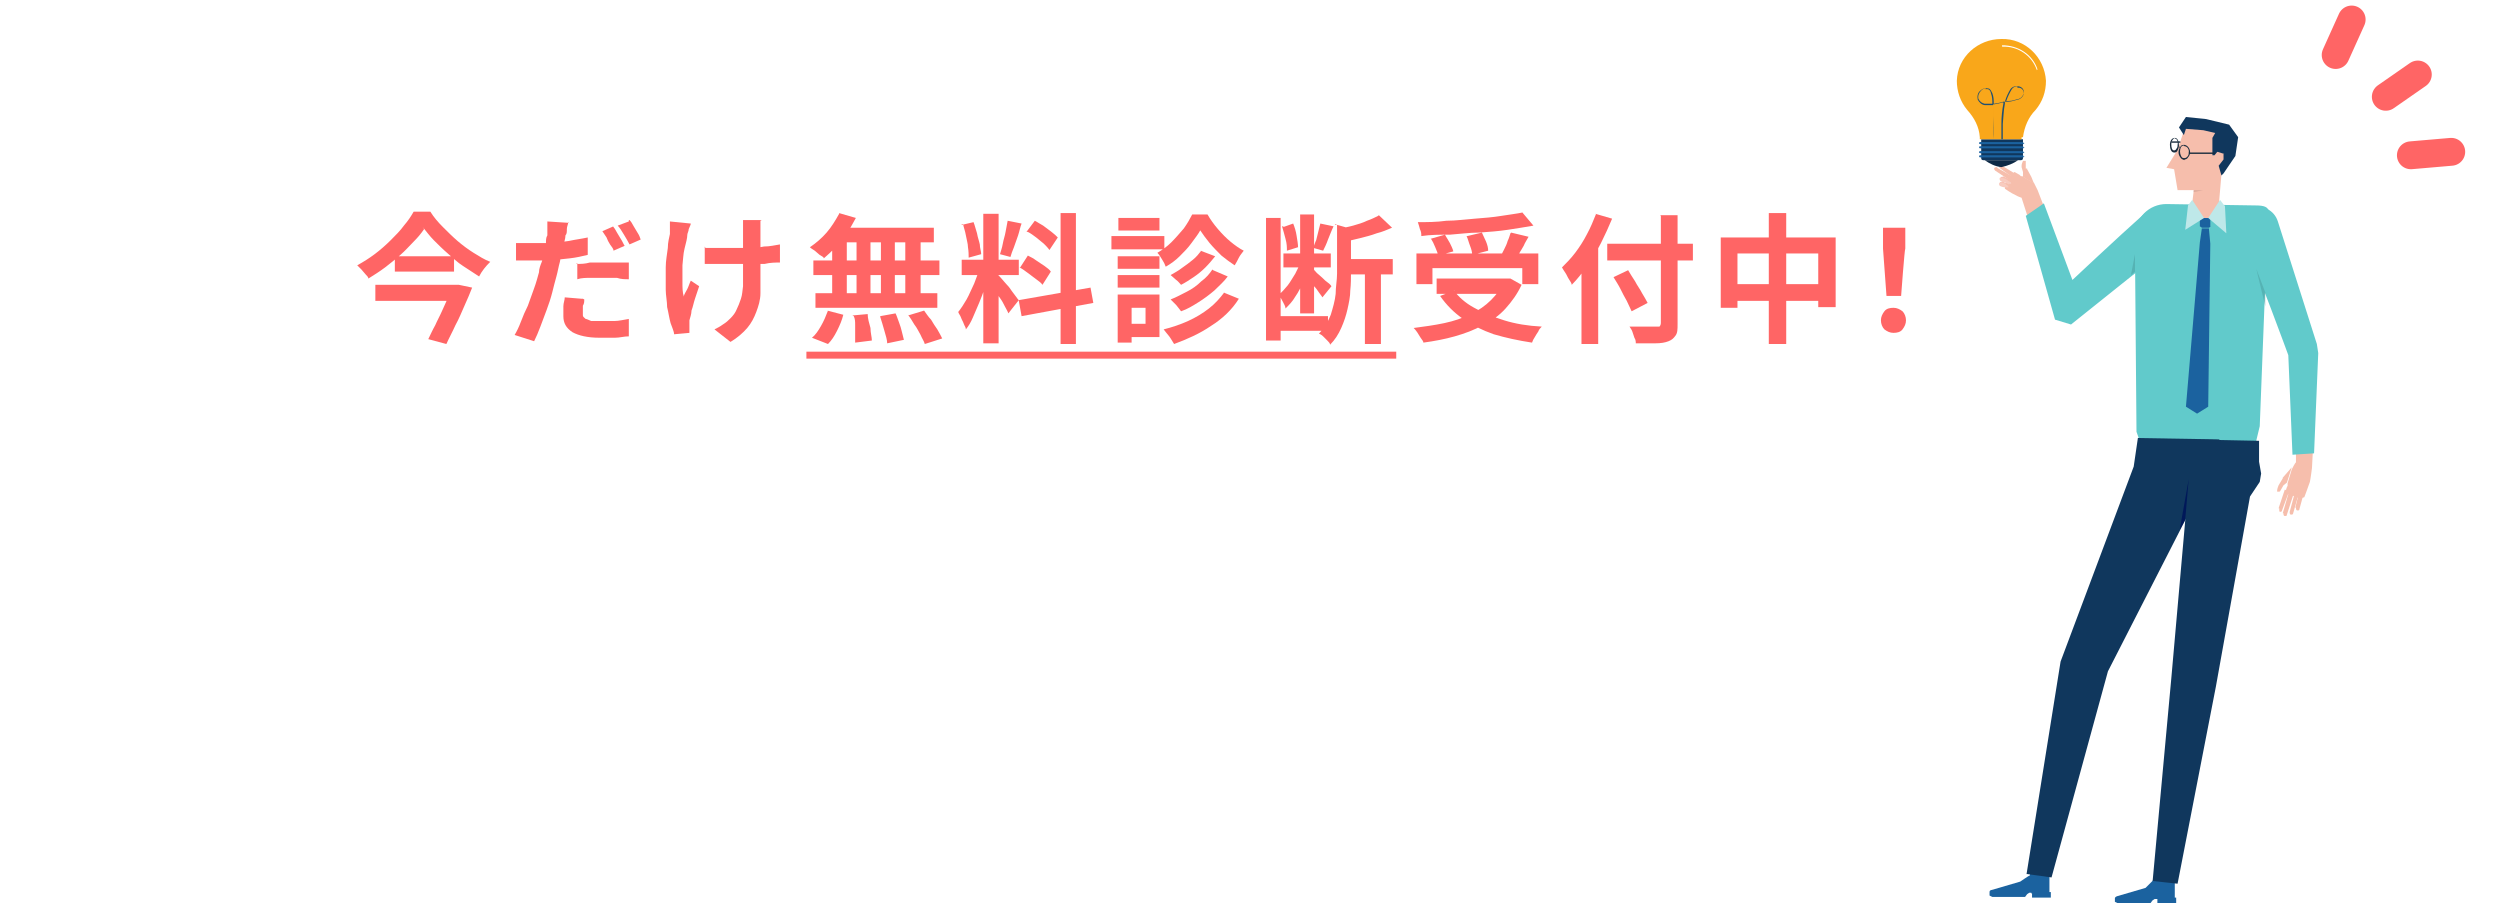 <?xml version="1.0" encoding="UTF-8"?>
<svg id="_レイヤー_1" data-name="レイヤー_1" xmlns="http://www.w3.org/2000/svg" xmlns:xlink="http://www.w3.org/1999/xlink" version="1.1" viewBox="0 0 359 129.7">
  <!-- Generator: Adobe Illustrator 29.1.0, SVG Export Plug-In . SVG Version: 2.1.0 Build 142)  -->
  <defs>
    <style>
      .st0, .st1 {
        fill: none;
      }

      .st2 {
        fill: #b98e83;
      }

      .st1 {
        stroke: #ff6565;
        stroke-linecap: round;
        stroke-linejoin: round;
        stroke-width: 4px;
      }

      .st3 {
        fill: #10375d;
      }

      .st4 {
        fill: #f7beb0;
      }

      .st5 {
        fill: #001859;
      }

      .st6 {
        fill: #61cacb;
      }

      .st7 {
        fill: #f6beac;
      }

      .st8 {
        fill: #ff6565;
      }

      .st9 {
        isolation: isolate;
      }

      .st10 {
        fill: #bee8e9;
      }

      .st11 {
        clip-path: url(#clippath-1);
      }

      .st12 {
        clip-path: url(#clippath-3);
      }

      .st13 {
        clip-path: url(#clippath-4);
      }

      .st14 {
        clip-path: url(#clippath-2);
      }

      .st15 {
        clip-path: url(#clippath-5);
      }

      .st16 {
        fill: #205071;
      }

      .st17, .st18 {
        fill: #fff;
      }

      .st19 {
        fill: #f9a71a;
      }

      .st20 {
        fill: #1a2c3d;
      }

      .st18 {
        filter: url(#drop-shadow-1);
      }

      .st21 {
        fill: #0c2946;
      }

      .st22 {
        opacity: .4;
      }

      .st23 {
        fill: #f8cbbf;
      }

      .st24 {
        fill: #1b629f;
      }

      .st25 {
        fill: #449092;
      }

      .st26 {
        clip-path: url(#clippath);
      }
    </style>
    <clipPath id="clippath">
      <rect class="st0" x="334.4" y="1.1" width="19.7" height="24.4" transform="translate(219.6 334.5) rotate(-71)"/>
    </clipPath>
    <filter id="drop-shadow-1" x="-9" y="-2.3" width="356" height="97" filterUnits="userSpaceOnUse">
      <feOffset dx="0" dy="3"/>
      <feGaussianBlur result="blur" stdDeviation="6"/>
      <feFlood flood-color="#000" flood-opacity=".2"/>
      <feComposite in2="blur" operator="in"/>
      <feComposite in="SourceGraphic"/>
    </filter>
    <clipPath id="clippath-1">
      <rect class="st0" x="280.9" y="5.6" width="52" height="124.1"/>
    </clipPath>
    <clipPath id="clippath-2">
      <rect class="st0" x="280.9" y="5.6" width="52" height="124.1"/>
    </clipPath>
    <clipPath id="clippath-3">
      <rect class="st0" x="306" y="36.4" width=".6" height="3.1"/>
    </clipPath>
    <clipPath id="clippath-4">
      <rect class="st0" x="324" y="38.6" width="1.3" height="5.4"/>
    </clipPath>
    <clipPath id="clippath-5">
      <rect class="st0" x="315" y="27.3" width="1.4" height=".3"/>
    </clipPath>
  </defs>
  <g class="st9">
    <g id="_レイヤー_11" data-name="_レイヤー_1">
      <g id="_グループ_6178">
        <g id="_グループ_5907">
          <g class="st26">
            <g id="_グループ_5509">
              <line id="_線_44" class="st1" x1="347.2" y1="10.7" x2="342.6" y2="13.9"/>
              <line id="_線_45" class="st1" x1="352" y1="21.8" x2="346.2" y2="22.3"/>
              <line id="_線_46" class="st1" x1="337.7" y1="2.8" x2="335.4" y2="7.9"/>
            </g>
          </g>
        </g>
        <path id="_パス_4029-2" class="st18" d="M13,13.6h312c2.2,0,4,2.2,4,5v40c0,2.8-1.8,5-4,5h-140l-16.3,10-15.5-10H13c-2.2,0-4-2.2-4-5V18.6c0-2.8,1.8-5,4-5Z"/>
        <g id="_今だけ無料診断受付中_" class="st9">
          <g class="st9">
            <path class="st8" d="M60.9,32.9c-.4.6-.9,1.2-1.5,1.8s-1.2,1.3-1.9,1.9c-.7.6-1.4,1.2-2.2,1.8s-1.6,1.1-2.4,1.6c0-.2-.2-.4-.4-.6-.2-.2-.4-.5-.6-.7l-.6-.6c.9-.5,1.7-1,2.5-1.6s1.6-1.3,2.3-2,1.4-1.4,1.9-2.1c.6-.7,1-1.3,1.4-2h2.4c.5.8,1.1,1.5,1.8,2.2s1.4,1.4,2.1,2c.7.6,1.5,1.2,2.3,1.7s1.6,1,2.4,1.3c-.3.3-.6.6-.9,1s-.5.7-.7,1.1c-.8-.5-1.5-1-2.3-1.5s-1.5-1.2-2.2-1.8c-.7-.6-1.4-1.3-2-1.9-.6-.6-1.1-1.3-1.6-1.9l.2.3ZM53.9,40.9h11.6v2.3h-11.6v-2.3ZM56.7,36.8h8.5v2.2h-8.5s0-2.2,0-2.2ZM65.1,40.9h.8l1.9.4c-.3.8-.7,1.7-1.1,2.6-.4.9-.8,1.9-1.3,2.8-.4.9-.9,1.8-1.3,2.7l-2.6-.7c.3-.6.6-1.3,1-2,.3-.7.7-1.4,1-2.1s.6-1.3.9-2c.3-.6.5-1.1.7-1.6v-.3.2Z"/>
          </g>
          <g class="st9">
            <path class="st8" d="M81.6,31.9c0,.3-.2.6-.2,1s0,.7-.2.9c0,.5-.2,1-.4,1.7,0,.7-.3,1.3-.4,2.1-.2.7-.3,1.4-.5,2.1-.2.7-.4,1.5-.6,2.3s-.5,1.7-.8,2.5-.6,1.6-.9,2.4-.6,1.5-.9,2.1l-2.8-.9c.3-.5.6-1.1.9-1.9s.6-1.5,1-2.3c.3-.8.6-1.7.9-2.5s.5-1.6.7-2.3c0-.5.2-1,.4-1.5s.2-1,.3-1.4.2-.9.3-1.3c0-.4,0-.8.2-1.1v-2l3.1.2h0ZM76.5,34.9c.8,0,1.7,0,2.5,0,.9,0,1.8-.2,2.7-.3.9-.2,1.8-.3,2.7-.5v2.5c-.8.2-1.7.4-2.6.5s-1.9.2-2.8.3c-.9,0-1.7,0-2.5,0h-2.4v-2.5c.5,0,.9,0,1.3,0h1.2,0ZM83.9,43c0,.3,0,.6-.2.9v.8c0,.2,0,.4,0,.6s.2.3.4.5c.2,0,.5.2.8.3.4,0,.8,0,1.3,0h2c.7,0,1.4-.2,2.1-.3v2.5c-.7,0-1.3.2-2,.2h-2.2c-1.7,0-3-.3-3.9-.8-.9-.6-1.3-1.3-1.3-2.3s0-.9,0-1.4.2-.9.2-1.3l2.4.2h.2ZM82.8,37.9c.6,0,1.2,0,1.9-.2h3.8c.6,0,1.2,0,1.8,0v2.4c-.6,0-1.1,0-1.7-.2h-3.8c-.6,0-1.3,0-1.9.2v-2.3h-.1ZM88,32.5c.2.2.4.5.6.9.2.3.4.7.6,1s.3.6.5.9l-1.6.7c0-.3-.3-.6-.5-.9s-.4-.7-.5-1c-.2-.3-.4-.6-.6-.9l1.6-.7h0ZM90.4,31.6c.2.2.4.5.6.9.2.3.4.7.6,1s.3.6.4.9l-1.6.7c-.2-.4-.5-.9-.8-1.4s-.6-1-.9-1.3l1.6-.6v-.2Z"/>
            <path class="st8" d="M99.2,32.1c0,.2-.2.5-.3.8,0,.3-.2.6-.2.8,0,.5-.2,1.2-.4,2s-.2,1.6-.3,2.4c0,.8,0,1.6,0,2.4s0,1.5.2,2.1c0-.3.3-.7.5-1.1.2-.4.3-.8.5-1.2l1.2.8c-.2.6-.4,1.2-.6,1.8s-.3,1.2-.5,1.7c0,.5-.2,1-.3,1.4v1.8l-2.2.2c0-.4-.3-1-.5-1.6-.2-.7-.3-1.5-.5-2.3,0-.8-.2-1.7-.2-2.5s0-2.1,0-3.2c0-1,.2-1.9.3-2.8,0-.8.2-1.5.3-2,0-.3,0-.6,0-.9v-.9l3,.3h0ZM101.3,35.6c.3,0,.6,0,1,0h4.7c.9,0,1.9,0,2.7-.2.9,0,1.6-.2,2.3-.3v2.6c-.6,0-1.4,0-2.2.2-.9,0-1.8,0-2.7,0h-5.9v-2.5h0ZM109.2,31.7v7.2c0,1.2,0,2.3,0,3.2,0,1-.3,1.9-.6,2.7-.3.8-.7,1.6-1.3,2.3-.6.7-1.4,1.4-2.4,2l-2.3-1.8c.4-.2.8-.4,1.2-.7.5-.3.8-.6,1.1-.9.4-.4.7-.8.9-1.3.2-.4.4-.9.6-1.5s.2-1.1.3-1.8v-8.9c0-.3,0-.5,0-.6h2.9-.2Z"/>
          </g>
          <g>
            <path class="st8" d="M120.5,30.6l2.4.7c-.4.7-.8,1.5-1.3,2.2-.5.7-1,1.4-1.6,2s-1.1,1.1-1.7,1.6c0-.2-.3-.3-.6-.5-.2-.2-.5-.4-.7-.6-.3-.2-.5-.3-.7-.5.9-.6,1.7-1.3,2.4-2.1s1.3-1.8,1.8-2.7h0ZM118.8,44.6l2.3.6c-.2.8-.5,1.5-.9,2.3s-.8,1.4-1.3,1.9l-2.3-.9c.5-.4.9-1,1.3-1.7s.7-1.4,1-2.2h0ZM116.8,37.4h18.1v2.1h-18.1s0-2.1,0-2.1ZM117.1,42.1h17.5v2.1h-17.5s0-2.1,0-2.1ZM119.5,33.5h2.1v9.7h-2.1v-9.7ZM120.3,32.7h13.8v2.1h-14.4l.6-2.1ZM122.4,45.3l2.2-.2c0,.6.2,1.3.4,2,0,.7.2,1.3.2,1.8l-2.4.3v-1.1c0-.4,0-.9,0-1.4,0-.5,0-.9-.2-1.3h0ZM123,33.5h2v9.7h-2v-9.7ZM126.4,45.4l2.2-.4c.2.4.3.8.5,1.3s.3.9.4,1.3c.1.4.2.8.3,1.2l-2.4.5c0-.5-.2-1.1-.4-1.8-.2-.7-.4-1.4-.6-2h0ZM126.5,33.5h2v9.7h-2v-9.7ZM130,33.5h2.2v9.7h-2.2v-9.7ZM130.4,45.3l2.3-.7c.3.4.6.9,1,1.3.3.5.6,1,.9,1.4.3.5.5.9.7,1.3l-2.5.8c-.1-.4-.4-.8-.6-1.3-.3-.5-.5-1-.9-1.5-.3-.5-.6-1-.9-1.4h0Z"/>
            <path class="st8" d="M140.7,38.5l1.3.7c-.2.7-.4,1.4-.6,2.1-.2.7-.5,1.5-.8,2.2s-.6,1.4-.9,2.1-.6,1.2-1,1.7c0-.3-.2-.5-.3-.8s-.3-.6-.4-.9c-.1-.3-.3-.5-.4-.8.4-.5.8-1.1,1.2-1.8s.7-1.5,1.1-2.3c.3-.8.6-1.5.7-2.2h0ZM138.1,32.3l1.7-.4c.2.5.3,1,.5,1.6.1.6.3,1.1.4,1.6,0,.5.2,1,.2,1.4l-1.8.5c0-.4,0-.9-.1-1.5,0-.5-.2-1.1-.3-1.7-.1-.6-.3-1.1-.4-1.6h-.2ZM138.1,37.3h8.2v2.2h-8.2v-2.2ZM141.2,30.7h2.2v18.6h-2.2v-18.6ZM143.4,39.6c.1,0,.3.3.5.5s.4.5.7.8.5.6.7.9c.2.3.4.5.6.8s.3.4.4.5l-1.5,1.9c-.1-.3-.3-.6-.5-1s-.4-.8-.7-1.2-.5-.8-.7-1.2-.4-.7-.6-.9l1.1-.9v-.2ZM144.7,31.7l2,.4c-.2.5-.3,1.1-.5,1.7s-.4,1.1-.6,1.7c-.2.5-.4,1-.5,1.4l-1.5-.4c.1-.4.3-.9.4-1.5.1-.6.3-1.1.4-1.7s.2-1.1.3-1.6h0ZM146.3,43.1l10.3-1.8.4,2.2-10.3,1.9-.4-2.2h0ZM146.5,38.4l1.1-1.7c.4.2.8.4,1.2.7s.8.5,1.2.8.7.5.9.8l-1.2,1.9c-.2-.3-.5-.5-.9-.8s-.8-.6-1.2-.9-.8-.6-1.2-.8h0ZM147.4,33.3l1.2-1.6c.4.2.8.5,1.2.7.4.3.8.6,1.2.9s.7.6.9.8l-1.2,1.8c-.2-.3-.5-.6-.8-.9-.4-.3-.7-.6-1.1-.9-.4-.3-.8-.6-1.2-.8h-.2ZM152.3,30.6h2.2v18.8h-2.2v-18.8Z"/>
            <path class="st8" d="M159.6,33.9h7.6v1.9h-7.6v-1.9ZM160.5,42.3h2v6.9h-2v-6.9ZM160.5,36.8h6v1.8h-6v-1.8ZM160.5,39.5h6v1.8h-6v-1.8ZM160.6,31.3h5.9v1.8h-5.9v-1.8ZM161.5,42.3h5v6.1h-5v-1.9h3v-2.3h-3s0-1.9,0-1.9ZM172.4,33c-.3.6-.8,1.2-1.3,1.9s-1.1,1.3-1.7,1.9c-.6.6-1.3,1.1-2,1.5-.1-.3-.3-.7-.5-1s-.4-.7-.7-1c.7-.4,1.4-.9,2-1.5s1.2-1.3,1.8-2c.5-.7.9-1.4,1.2-2h2.2c.4.7.9,1.4,1.5,2.1.6.7,1.2,1.3,1.8,1.8s1.3,1,1.9,1.3c-.2.3-.5.6-.7,1s-.4.8-.6,1.1c-.6-.4-1.3-.9-1.9-1.4-.6-.6-1.2-1.2-1.7-1.8s-1-1.3-1.4-1.9h0ZM175.7,42l2.2.9c-1,1.6-2.4,2.9-4,3.9-1.6,1.1-3.4,1.9-5.3,2.6-.2-.3-.4-.7-.7-1.1s-.6-.7-.8-1c1.2-.3,2.4-.7,3.5-1.2s2.1-1.1,3-1.8,1.6-1.5,2.2-2.3h0ZM172.4,36l2.1.8c-.4.5-.9,1.1-1.4,1.6s-1.1,1-1.7,1.4c-.6.4-1.2.8-1.8,1.1-.2-.2-.4-.5-.7-.7-.3-.3-.6-.5-.8-.7.5-.3,1.1-.6,1.6-1,.6-.4,1.1-.8,1.6-1.2s.9-.9,1.2-1.3h-.1ZM174.2,38.8l2.1.9c-.5.7-1.2,1.3-1.9,2-.7.6-1.5,1.2-2.3,1.7s-1.6,1-2.5,1.3c-.2-.3-.4-.5-.7-.9-.3-.3-.6-.6-.8-.8.8-.3,1.5-.7,2.3-1.1.8-.4,1.5-.9,2.1-1.5.7-.5,1.2-1.1,1.6-1.7h0Z"/>
            <path class="st8" d="M181.8,31.3h2.1v17.6h-2.1v-17.6ZM183.1,45.4h7.6v2.1h-7.6v-2.1ZM186.8,37.5l1.3.6c-.2.7-.5,1.5-.9,2.3s-.7,1.5-1.2,2.2c-.4.7-.9,1.2-1.4,1.7,0-.3-.2-.6-.4-1s-.4-.7-.5-1c.4-.4.8-.8,1.2-1.3s.7-1.1,1.1-1.7c.3-.6.6-1.2.8-1.7h0ZM184.3,36.4h6.8v2h-6.8v-2ZM184.3,32.6l1.4-.5c.2.5.4,1.1.5,1.8.1.6.2,1.2.2,1.6l-1.6.5c0-.5,0-1-.2-1.7s-.3-1.2-.5-1.8h.2ZM186.7,30.8h2v14.2h-2v-14.2ZM188.6,38.7c.1,0,.3.3.5.5s.5.4.8.7.5.5.8.7.4.4.5.5l-1.3,1.6c-.1-.2-.3-.4-.5-.7s-.4-.6-.7-.9c-.2-.3-.5-.6-.7-.8s-.4-.5-.5-.7l1-.9h0ZM189.6,32.1l1.9.4c-.3.6-.5,1.2-.8,1.9-.2.6-.5,1.2-.7,1.6l-1.4-.4c.1-.3.2-.7.4-1.1.1-.4.2-.8.3-1.2s.2-.8.3-1.2ZM191.7,32.2l2.8.8c0,.2-.2.3-.5.3v5.9c0,.7,0,1.6-.1,2.5,0,.9-.2,1.8-.4,2.7s-.5,1.8-.9,2.7-.9,1.7-1.6,2.4c0-.2-.2-.4-.4-.6s-.4-.4-.6-.6-.4-.3-.6-.4c.8-.8,1.3-1.7,1.7-2.7.3-1,.6-2,.7-3,0-1,.2-2,.2-2.9v-7h-.3ZM198,30.9l1.9,1.8c-.7.3-1.4.6-2.2.8-.8.3-1.6.5-2.4.7-.8.2-1.6.4-2.4.5,0-.3-.2-.6-.3-.9-.1-.4-.3-.7-.4-.9.7-.2,1.4-.3,2.1-.5.7-.2,1.4-.4,2-.7.6-.2,1.2-.5,1.6-.7h0ZM192.8,37.2h7.2v2.2h-7.2v-2.2ZM196,38.4h2.3v11h-2.3v-11Z"/>
            <path class="st8" d="M115.8,51.5v-1h84.7v1h-84.7Z"/>
          </g>
          <g class="st9">
            <path class="st8" d="M216,40h.9l1.6.9c-.6,1.3-1.4,2.4-2.3,3.4s-2,1.8-3.3,2.4c-1.2.7-2.6,1.2-4,1.6-1.4.4-3,.7-4.5.9,0-.2-.2-.4-.4-.7s-.3-.5-.5-.8-.4-.5-.5-.6c1.5-.2,3-.4,4.4-.7s2.6-.7,3.8-1.3c1.1-.5,2.1-1.2,2.9-2,.8-.8,1.5-1.7,1.9-2.8v-.4h0ZM203.4,36.4h17.5v4.4h-2.3v-2.3h-12.9v2.3h-2.3v-4.4ZM218.6,30.5l1.6,1.9c-1.1.2-2.4.4-3.7.6s-2.7.3-4.1.4c-1.4,0-2.8.2-4.2.3-1.4,0-2.8,0-4.1.2,0-.3,0-.6-.2-1-.1-.4-.2-.7-.3-1,1.3,0,2.7,0,4.1-.2,1.4,0,2.7-.2,4.1-.3,1.3-.1,2.6-.2,3.8-.4,1.2-.2,2.2-.3,3.1-.5h-.1ZM205.4,34.3l2.1-.6c.2.4.5.8.7,1.2s.4.8.5,1.2l-2.2.6c0-.3-.2-.7-.4-1.2s-.4-.9-.6-1.2h-.1ZM206.3,40h10.5v2.2h-10.5v-2.2ZM208.7,41.6c.7,1,1.7,1.9,3,2.6,1.2.7,2.7,1.3,4.3,1.8s3.4.8,5.4.9c-.2.2-.4.4-.5.7-.2.3-.4.6-.5.8-.2.3-.3.5-.4.8-2-.3-3.8-.7-5.5-1.2-1.7-.6-3.1-1.3-4.4-2.2s-2.4-2-3.3-3.3l2.1-.8h-.2ZM210.7,33.9l2.1-.5c.2.4.4.9.6,1.3.2.5.3.9.3,1.3l-2.3.6c0-.4-.1-.8-.3-1.3s-.3-1-.5-1.4h0ZM217,33.4l2.5.6c-.2.4-.5.8-.7,1.3-.2.4-.5.8-.7,1.2s-.5.7-.7,1l-2-.6c.2-.3.4-.7.6-1.1.2-.4.4-.8.5-1.2.2-.4.3-.8.4-1.1h0Z"/>
            <path class="st8" d="M229.1,30.7l2.4.7c-.5,1.2-1,2.3-1.6,3.5s-1.3,2.3-2,3.3-1.4,1.9-2.2,2.7c0-.2-.2-.5-.4-.8s-.3-.6-.5-.9-.4-.6-.5-.8c.6-.6,1.3-1.3,1.9-2.1.6-.8,1.2-1.7,1.7-2.7.5-.9.9-1.9,1.3-2.9h0ZM227.1,36.5l2.4-2.4h0v15.3h-2.4v-12.9ZM230.8,35h12.3v2.4h-12.3v-2.4ZM231.7,39.8l2.1-1c.3.5.6,1,1,1.6.3.6.7,1.1,1,1.7.3.5.6,1,.8,1.4l-2.3,1.2c-.2-.4-.4-.9-.7-1.5-.3-.5-.6-1.1-.9-1.7-.3-.6-.7-1.2-1-1.7h0ZM238.4,30.9h2.5v15.6c0,.8,0,1.3-.3,1.7s-.5.6-1,.8-1.1.3-1.9.3h-2.8c0-.2,0-.5-.2-.8-.1-.3-.2-.6-.3-.9-.1-.3-.3-.5-.4-.7h3.8c.3,0,.4,0,.5,0,0,0,.2-.2.2-.5v-15.6.2Z"/>
            <path class="st8" d="M247.1,34.1h16.5v10h-2.5v-7.7h-11.6v7.8h-2.4v-10.1ZM248.4,40.8h14.2v2.4h-14.2v-2.4h0ZM254,30.6h2.5v18.8h-2.5v-18.8Z"/>
            <path class="st8" d="M271.9,47.8c-.5,0-.9-.2-1.3-.5-.3-.3-.5-.8-.5-1.3s.2-.9.5-1.3.8-.5,1.3-.5.9.2,1.3.5c.3.3.5.8.5,1.3s-.2.9-.5,1.3-.8.5-1.3.5ZM270.9,42.5l-.5-6.8v-3h3.2v3c-.1,0-.6,6.8-.6,6.8h-2.1Z"/>
          </g>
        </g>
        <g id="_グループ_5908">
          <g class="st11">
            <g id="_グループ_5507">
              <g id="_グループ_5506">
                <g class="st14">
                  <g id="_グループ_5505">
                    <path id="_パス_3831" class="st7" d="M291.1,24.3l.6,1.1.4,1-1.6-1v-.7l-.2-.7v-.2c0-.2.1-.5.2-.7h.4v1.1h.2Z"/>
                    <path id="_パス_3832" class="st4" d="M287.6,25.4h-.3c0,.1,0,.3.1.3h0l1.1.7.2-.6-1.1-.5h0Z"/>
                    <path id="_パス_3833" class="st4" d="M287.5,26.1c-.1,0-.3,0-.3.1s0,.3.1.3h.1l.8.6.2-.6-.9-.5h0Z"/>
                    <path id="_パス_3834" class="st7" d="M286.8,24c-.1,0-.3,0-.4.1s0,.3.1.4h0l2.1,1.4.3-.6-2.1-1.2h0Z"/>
                    <path id="_パス_3835" class="st7" d="M287.7,23.7h-.2c-.1-.2-.3-.1-.4,0v.4h0l1.8,1.3.4-.5-1.8-1.1h.2Z"/>
                    <path id="_パス_3836" class="st7" d="M293.6,29.9l-1-2.6-.5-1-1.7-1h-.2l-.2-.2-.7-.4s-.4.2-.8.9c-.4.4-.6.9-.6,1.5,0,0,1,.7,1.5.9.3.2.9.4.9.4l.9,2.8,2.3-1.3h.1Z"/>
                    <path id="_パス_3837" class="st23" d="M288.5,26.4h.3c0-.1,0-.3-.2-.3h0l-.6-.4s-.5-.2-.7-.2-.2.2-.1.4c.1.2.7.3.7.3l.6.3h0Z"/>
                    <path id="_パス_3838" class="st23" d="M288.1,26.9h.3c0-.1,0-.3-.2-.3h0l-.2-.2s-.6-.3-.8-.2c-.1,0-.2.2-.1.4.1.2.7.3.7.3h.3v.2-.2Z"/>
                    <path id="_パス_3839" class="st6" d="M312.2,31.3l-.2-.2c-1.1-1.3-3-1.4-4.2-.3h0c-3.6,3.2-10.2,9.4-10.2,9.4l-4.1-11-2.6,1.8,4.2,14.9,2.3.7,13.5-10.8c1.4-1.3,2.2-3.2,1.4-4.4"/>
                    <g id="_グループ_5498" class="st22">
                      <g id="_グループ_5497">
                        <g class="st12">
                          <g id="_グループ_5496">
                            <path id="_パス_3840" class="st25" d="M306.6,39.1v-2.7l-.6,3.1.6-.5h0Z"/>
                          </g>
                        </g>
                      </g>
                    </g>
                    <path id="_パス_3841" class="st6" d="M324,63.7h-16.6l-.6-1.7-.2-24v-4.2c0-2.5,2-4.5,4.5-4.5h0l12.8.2c2.5,0,1.9.9,1.9,3.4l-.4,5.2-.9,23.1-.6,2.5h.1Z"/>
                    <path id="_パス_3842" class="st7" d="M327.8,68.7l-.6,1h0s-.2.5-.2.7v.2h0s0,0,.2,0,.2,0,.3-.2l.4-.7.5-.4.7-2.2-1.3,1.5Z"/>
                    <path id="_パス_3843" class="st7" d="M328.8,73.5h0c0,.2,0,.4.2.4h0c.1,0,.3,0,.3-.2h0c0,0,.8-2.8.8-2.8h-.6l-.7,2.6h0Z"/>
                    <path id="_パス_3844" class="st7" d="M329.7,73c0,0,0,.3.2.3s.3,0,.3-.2h0c0,0,.6-2.2.6-2.2h-.7l-.5,2h.1Z"/>
                    <path id="_パス_3845" class="st7" d="M327.9,73.8c0,0,0,.3.2.3s.3,0,.3-.2h0l1-3.1-.7-.2-.9,3.1h.1Z"/>
                    <path id="_パス_3846" class="st7" d="M327.3,73v.2c0,0,0,.3.1.3s.3,0,.3-.2h0l1-2.7-.6-.3-.9,2.7h.1Z"/>
                    <path id="_パス_3847" class="st7" d="M329.7,62.9v3.5c-.1,0-.6,1-.6,1l-.6,2v.4c-.1,0-.3.8-.3.8.3.3.7.6,1.1.6.5.3,1.1.4,1.6.2,0,0,.6-1.6.8-2.2.1-.4.3-2,.3-2l.2-3.8-2.4-.4h0Z"/>
                    <path id="_パス_3848" class="st6" d="M323.1,29.8l-.3.2c-1.6.8-1.5,2.5-.8,4.1,2.3,5.1,6.6,16.9,6.6,16.9l.6,14.3,3.1-.2.6-14.4-.2-1.3-5.6-17.6c-.5-1.6-2.2-2.5-3.8-1.9h-.1"/>
                    <g id="_グループ_5501" class="st22">
                      <g id="_グループ_5500">
                        <g class="st13">
                          <g id="_グループ_5499">
                            <path id="_パス_3849" class="st25" d="M324,38.6l1.3,3.4v2l-1.3-5.4Z"/>
                          </g>
                        </g>
                      </g>
                    </g>
                    <path id="_パス_3850" class="st24" d="M309.7,129.1h.1v.6h2.7v-.8h-.2v-2.5h-3.1c0,0-1.1,1.1-1.1,1.1l-4.1,1.2s-.3.1-.3.3v.5l.4.2h4.7l.3-.4.3-.2h.3Z"/>
                    <path id="_パス_3851" class="st24" d="M291.7,128.3h.1v.6h2.7v-.8h-.2v-2.7h-2.8v.3c-.1,0-1.4.9-1.4.9l-4.1,1.2s-.3,0-.3.3v.5l.4.2h4.7l.3-.4.3-.2h.3Z"/>
                    <path id="_パス_3852" class="st3" d="M291,125.5l3.6.5,8.1-29.6,15.8-30.9.2-2.4-11.7-.2-.6,4.1-10.5,28-4.9,30.6h0Z"/>
                    <path id="_パス_3853" class="st3" d="M309,126.5l3.7.4,5.5-28.3,4.9-27.3,1.4-2.1.2-1.2-.3-1.7v-3l-9.9-.2v3.7l-2.7,30.6-2.7,29.3v-.2Z"/>
                    <path id="_パス_3854" class="st5" d="M314.3,68.8l-.5,5.8-.8,1.5,1.3-7.3Z"/>
                    <path id="_パス_3855" class="st7" d="M318.5,27.3h-5.8l-.5-3-1.1-.2,1.6-2.6,1.3-3.9,6.3,1.2-1.8,8.4h0Z"/>
                    <path id="_パス_3856" class="st7" d="M317.6,31.4h-1.8c-.6,0-1.2.1-1.2-.5l.7-5.9h3.7l-.5,5.9c0,.6-.3.5-.9.5"/>
                    <path id="_パス_3857" class="st3" d="M319.3,22v.9l-.7.9.4,1.4.3-.3,1.7-2.5.4-2.7-1.3-1.8-3.3-.8-2.9-.3-1,1.5.7,1.1.3-.9,2.5.2,1.7.4-.4.7v2.5h.3l.4-.5,1,.3h-.1Z"/>
                    <path id="_パス_3858" class="st20" d="M314.4,22.1h3.7v-.2h-3.7v.2Z"/>
                    <path id="_パス_3859" class="st20" d="M313.1,20.5v-.2h-1.3v.2h1.3Z"/>
                    <path id="_パス_3860" class="st20" d="M313.1,21.2l-.2-.2v.4-.2h.2Z"/>
                    <path id="_パス_3861" class="st20" d="M312.3,21.9c.2,0,.3-.1.4-.3.1-.2.2-.5.2-.7,0-.6-.2-1.1-.6-1.1s-.7.4-.7,1,.2,1.1.6,1.1h0M312.3,19.9h0c.3,0,.5.4.4.9,0,.2,0,.4-.2.6,0,.1-.2.2-.3.2-.3,0-.4-.4-.4-.9s.3-.8.5-.9"/>
                    <path id="_パス_3862" class="st20" d="M313.7,22.9c.2,0,.4-.1.5-.3.2-.2.3-.5.3-.7,0-.5-.3-1-.8-1.1-.2,0-.5,0-.6.3-.3.4-.4,1,0,1.5.1.2.3.3.6.4h0M313.7,21h0c.4,0,.7.5.6.9,0,.2,0,.4-.2.6s-.3.2-.5.2-.3-.1-.4-.3c-.2-.4-.2-.9,0-1.3.1-.1.2-.2.4-.2"/>
                    <g id="_グループ_5504" class="st22">
                      <g id="_グループ_5503">
                        <g class="st15">
                          <g id="_グループ_5502">
                            <path id="_パス_3863" class="st2" d="M315,27.6v-.3h1.4l-1.4.3Z"/>
                          </g>
                        </g>
                      </g>
                    </g>
                    <path id="_パス_3864" class="st24" d="M317.5,32.5l-.3.2h-1l-.3-.2v-1.2h1.5v1.3h0Z"/>
                    <path id="_パス_3865" class="st10" d="M314.2,29.5l.6-.8h0l1.7,2.6-2.7,1.7.4-3.5Z"/>
                    <path id="_パス_3866" class="st10" d="M319.4,29.5l-.6-.8h0l-1.7,2.6,2.6,2.2-.2-4h0Z"/>
                    <path id="_パス_3867" class="st24" d="M316.2,32.7l-.3,2.1-2,23.6,1.6,1,1.6-1,.3-23.4-.2-2.2h-1Z"/>
                    <path id="_パス_3868" class="st3" d="M290.1,23h-5.3c-.2,0-.3-.1-.3-.3v-2.7h6v2.7c0,.2-.1.3-.3.3"/>
                    <path id="_パス_3869" class="st19" d="M290.5,19.7c.2-1.5.8-2.9,1.8-3.9,1-1.2,1.5-2.6,1.5-4.2-.2-3.4-3-6.1-6.4-6h0c-3.4,0-6.3,2.6-6.4,6,0,1.5.5,3,1.5,4.2,1,1.1,1.7,2.4,1.8,3.9v.3h6v-.3"/>
                    <path id="_パス_3870" class="st21" d="M287.4,24h0c.9-.2,1.7-.5,2.4-1h-4.8c.7.5,1.5.9,2.4,1"/>
                    <path id="_パス_3871" class="st24" d="M290.7,20.5s0,.2-.2.2h-6.1s-.2,0-.2-.1c0,0,0-.2.1-.2h6.1s.2,0,.2.2"/>
                    <path id="_パス_3872" class="st24" d="M290.7,21.1s0,.2-.2.2h-6.1s-.2,0-.2-.1c0,0,0-.2.1-.2h6.1s.2,0,.2.2"/>
                    <path id="_パス_3873" class="st24" d="M290.7,21.8s0,.2-.2.2h-6.1s-.2,0-.2-.1c0,0,0-.2.1-.2h6.1s.2,0,.2.2"/>
                    <path id="_パス_3874" class="st24" d="M290.7,22.4s0,.2-.2.2h-6.1s-.2,0-.2-.1c0,0,0-.2.1-.2h6.1s.2,0,.2.2"/>
                    <path id="_パス_3875" class="st16" d="M286.3,20c0-.8-.1-2.6-.1-3.4v-1.5h-1.1c-.5,0-.9-.4-1.1-.8-.1-.5,0-1,.4-1.3.3-.3.7-.4,1.1-.3.3,0,.5.5.6.7.2.5.2,1,.2,1.5.8-.1,1-.2,1.4-.3h.2c.2-.7.5-1.3.8-1.8.3-.4.8-.5,1.2-.4.5.1.8.5.7,1,0,.4-.4.8-.8.9-.5.1-.9.3-1.4.3h-.5v.3c-.2,1-.2,2-.3,2.9v2.2h-.2v-2.2c0-1,.1-2,.3-3h0c0-.1-.1-.1-.1-.1-.4.1-.6.2-1.4.3v1.6c0,.9,0,2.6.1,3.4h-.2.2ZM285.2,12.7c-.3,0-.5.1-.7.3-.3.3-.5.7-.4,1.2.2.4.5.6.9.7h1.1c0-.5,0-1-.2-1.5,0-.2-.2-.6-.5-.6h-.3M289.7,12.4c-.3,0-.6.1-.8.4-.3.5-.6,1.1-.8,1.7h.4c.5,0,.9-.2,1.4-.3.3-.1.6-.4.7-.8,0-.4-.2-.7-.6-.8h-.3"/>
                    <path id="_パス_3876" class="st17" d="M292.5,10.1c-.7-2.1-2.7-3.5-5-3.4v-.2c2.3,0,4.4,1.3,5.1,3.5h-.2.1Z"/>
                  </g>
                </g>
              </g>
            </g>
          </g>
        </g>
      </g>
    </g>
  </g>
</svg>
